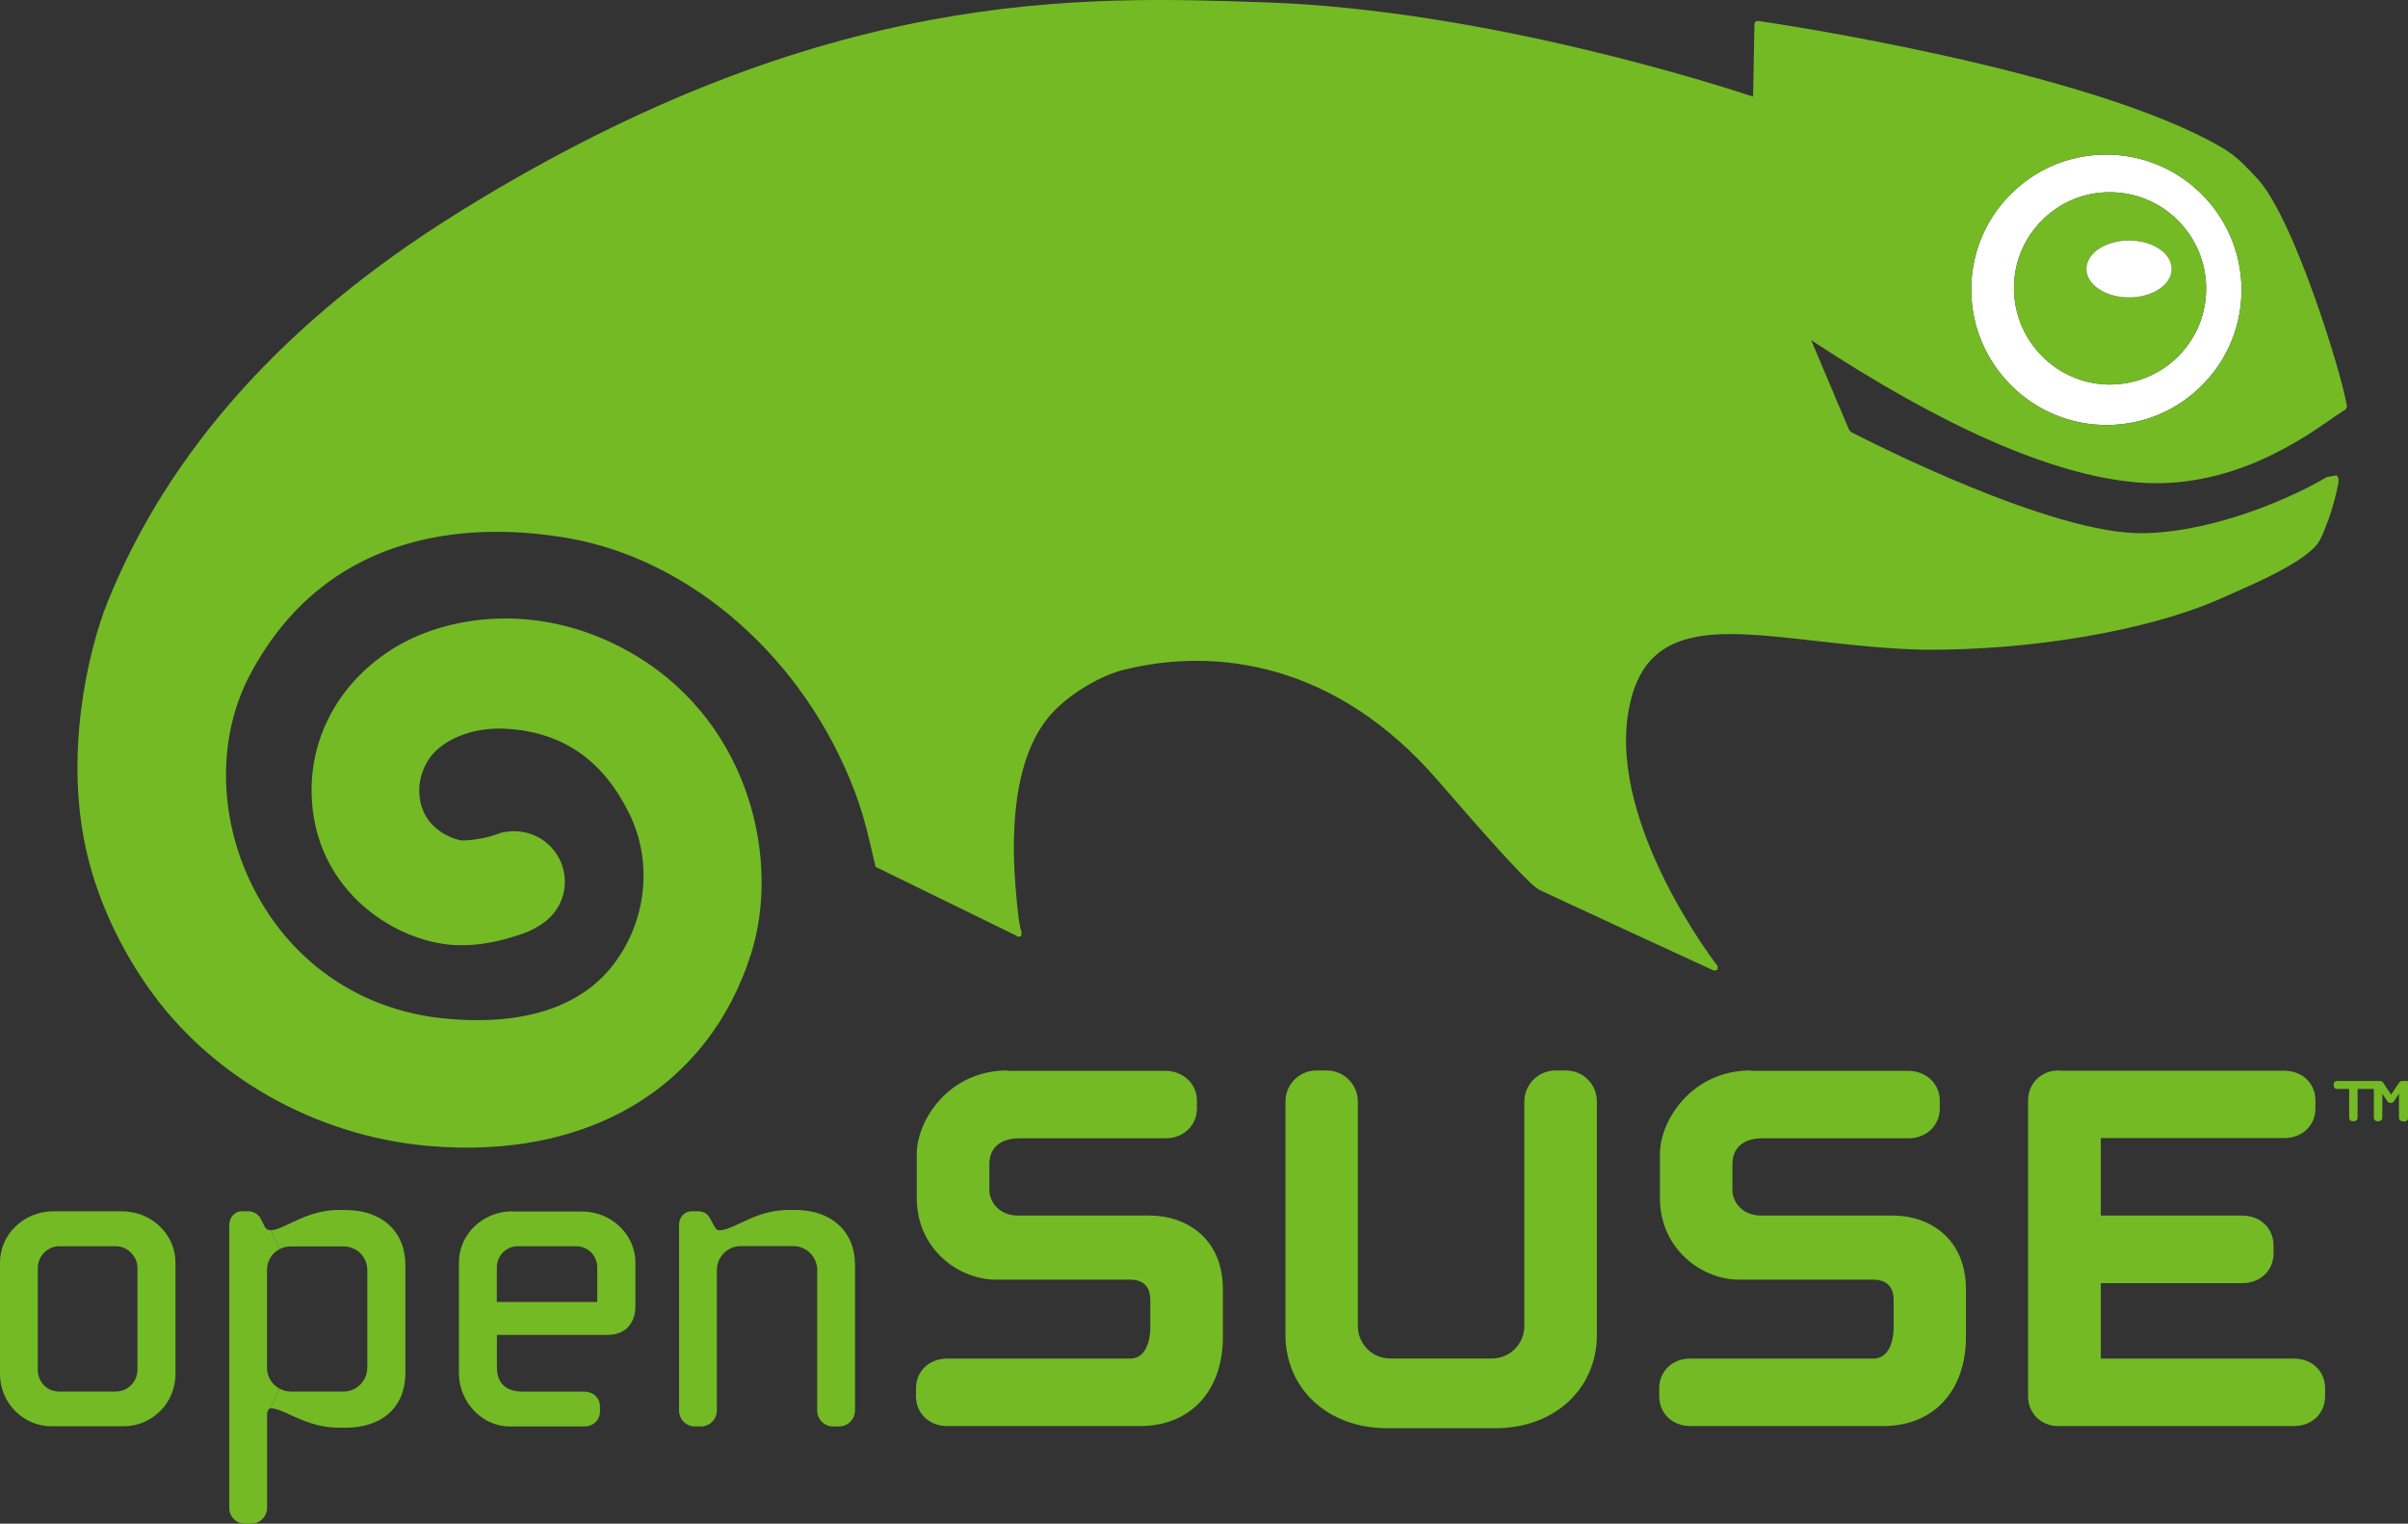 <?xml version="1.0" encoding="utf-8"?>
<!-- Generator: Adobe Illustrator 15.0.0, SVG Export Plug-In . SVG Version: 6.00 Build 0)  -->
<!DOCTYPE svg PUBLIC "-//W3C//DTD SVG 1.1//EN" "http://www.w3.org/Graphics/SVG/1.1/DTD/svg11.dtd">
<svg version="1.1"
	 id="svg4578" sodipodi:version="0.32" inkscape:version="0.45+devel" sodipodi:docname="official-logo-color" inkscape:output_extension="org.inkscape.output.svg.inkscape" xmlns:dc="http://purl.org/dc/elements/1.1/" xmlns:cc="http://web.resource.org/cc/" xmlns:rdf="http://www.w3.org/1999/02/22-rdf-syntax-ns#" xmlns:svg="http://www.w3.org/2000/svg" xmlns:sodipodi="http://sodipodi.sourceforge.net/DTD/sodipodi-0.dtd" xmlns:inkscape="http://www.inkscape.org/namespaces/inkscape"
	 xmlns="http://www.w3.org/2000/svg" xmlns:xlink="http://www.w3.org/1999/xlink" x="0px" y="0px" width="248.4px"
	 height="157.156px" viewBox="72.8 75.424 248.4 157.156" enable-background="new 72.8 75.424 248.4 157.156" xml:space="preserve">
<rect x="72.8" y="75.424" width="248.4" height="157.156" fill="#333333" stroke="none"/>
<sodipodi:namedview  inkscape:window-y="276" inkscape:window-x="458" inkscape:window-height="738" inkscape:window-width="774" inkscape:showpageshadow="false" inkscape:current-layer="layer1" inkscape:document-units="px" inkscape:pageshadow="2" inkscape:pageopacity="0.0" width="400px" height="300px" id="base" objecttolerance="10" guidetolerance="10" gridtolerance="10000" borderopacity="1" inkscape:cy="91.428571" bordercolor="#d6d6d6" inkscape:cx="169.28571" pagecolor="#ffffff" inkscape:zoom="1" borderlayer="true">
	</sodipodi:namedview>
<g id="layer1" inkscape:groupmode="layer" inkscape:label="Layer 1">
	<g id="XMLID_1_">
		<g>
			<path fill="#73BA25" d="M318.55,190.72c0,0.19-0.16,0.351-0.359,0.351h-0.16c-0.19,0-0.351-0.16-0.351-0.351v-2.979H316v2.979
				c0,0.19-0.17,0.351-0.37,0.351h-0.149c-0.19,0-0.351-0.16-0.351-0.351v-2.979h-1.26c-0.18,0-0.33-0.13-0.33-0.33v-0.17
				c0-0.2,0.15-0.32,0.33-0.32h4.41c0.17,0,0.29,0.061,0.35,0.16l0.83,1.25l0.83-1.25c0.07-0.09,0.17-0.16,0.35-0.16h0.561v3.83
				c0,0.18-0.17,0.35-0.37,0.35l-0.05-0.029h-0.16c-0.19,0-0.351-0.16-0.351-0.351v-2.5l-0.55,0.84c-0.06,0.08-0.17,0.12-0.27,0.12
				h-0.061c-0.1,0-0.22-0.04-0.279-0.12l-0.561-0.84V190.72z"/>
			<path fill="#73BA25" d="M312.65,218.62v0.81c0,1.78-1.351,3.08-3.221,3.08H285.1c-1.77,0-3.09-1.33-3.09-3.08v-30.52
				c0-1.76,1.37-3.08,3.15-3.08l0.01,0.03h23.25c1.87,0,3.23,1.29,3.23,3.069v0.811c0,1.779-1.36,3.069-3.23,3.069
				c0,0-18.02,0-18.91,0c0,0.801,0,7.2,0,7.99c0.891,0,14.59,0,14.59,0c1.87,0,3.23,1.311,3.23,3.09v0.801
				c0,1.79-1.36,3.079-3.23,3.079c0,0-13.699,0-14.59,0c0,0.801,0,6.99,0,7.78c0.891,0,19.92,0,19.92,0
				C311.31,215.55,312.65,216.86,312.65,218.62z"/>
			<path fill="#FFFFFF" d="M290.56,91.38c7.69,0.27,13.721,6.75,13.46,14.43c-0.14,3.72-1.699,7.16-4.42,9.7
				c-2.72,2.55-6.26,3.87-10,3.74c-7.68-0.28-13.699-6.75-13.449-14.43c0.13-3.72,1.689-7.17,4.42-9.71
				C283.29,92.57,286.84,91.25,290.56,91.38z M300.37,105.52c0.18-5.47-4.101-10.07-9.57-10.26c-2.649-0.1-5.17,0.84-7.1,2.65
				c-1.931,1.8-3.061,4.25-3.141,6.9c-0.18,5.47,4.101,10.07,9.561,10.27c2.66,0.08,5.18-0.86,7.12-2.66
				C299.17,110.61,300.29,108.16,300.37,105.52z"/>
			<path fill="#73BA25" d="M290.8,95.26c5.47,0.19,9.75,4.79,9.57,10.26c-0.08,2.64-1.2,5.09-3.13,6.9
				c-1.94,1.8-4.46,2.74-7.12,2.66c-5.46-0.2-9.74-4.8-9.561-10.27c0.08-2.65,1.21-5.1,3.141-6.9
				C285.63,96.1,288.15,95.16,290.8,95.26z M296.82,103.17c0-1.63-1.971-2.94-4.4-2.94s-4.39,1.31-4.39,2.94
				c0,1.61,1.96,2.93,4.39,2.93S296.82,104.78,296.82,103.17z"/>
			<path fill="#FFFFFF" d="M292.42,100.23c2.43,0,4.4,1.31,4.4,2.94c0,1.61-1.971,2.93-4.4,2.93s-4.39-1.32-4.39-2.93
				C288.03,101.54,289.99,100.23,292.42,100.23z"/>
			<path fill="#73BA25" d="M275.6,208.41v4.89c0,5.601-3.34,9.21-8.55,9.21h-19.87c-1.87,0-3.22-1.31-3.22-3.08v-0.81
				c0-1.771,1.35-3.07,3.22-3.07h18.851c2.05,0,2.109-2.81,2.109-3.12v-2.93c0-0.96-0.38-2.09-2.109-2.09H252.22
				c-3.93,0-8.189-3.22-8.189-8.41v-4.53c0-3.54,3.34-8.64,9.359-8.64v0.04h16.221c1.89,0,3.29,1.33,3.29,3.07v0.81
				c0,1.76-1.391,3.08-3.221,3.08h-15.06c-1.98,0-3.11,0.97-3.11,2.67v2.69c0,1.1,0.92,2.609,2.971,2.609h13.6
				C271.83,200.8,275.6,203.16,275.6,208.41z"/>
			<path fill="#73BA25" d="M234.31,185.83c1.811,0,3.221,1.42,3.221,3.229v24.03c0,5.59-4.391,9.641-10.45,9.641h-11.23
				c-6.06,0-10.449-4.051-10.449-9.641v-24.03c0-1.81,1.43-3.229,3.22-3.229h1.02c1.801,0,3.23,1.45,3.23,3.229V212.2
				c0,1.85,1.49,3.34,3.33,3.34h10.51c1.83,0,3.33-1.49,3.33-3.34V189.06c0-1.779,1.45-3.229,3.229-3.229h0.021H234.31z"/>
			<path fill="#73BA25" d="M198.95,208.41v4.89c0,5.601-3.36,9.21-8.55,9.21h-19.88c-1.88,0-3.23-1.31-3.23-3.08v-0.81
				c0-1.771,1.36-3.07,3.23-3.07h18.85c2.04,0,2.09-2.81,2.09-3.12v-2.93c0-0.96-0.36-2.09-2.09-2.09h-13.81
				c-3.95,0-8.19-3.22-8.19-8.41v-4.53c0-3.54,3.33-8.64,9.36-8.64l0.02,0.04h16.23c1.88,0,3.29,1.33,3.29,3.07v0.81
				c0,1.76-1.39,3.08-3.23,3.08h-15.06c-1.99,0-3.12,0.97-3.12,2.67v2.69c0,1.1,0.92,2.609,2.97,2.609h13.59
				C195.17,200.8,198.95,203.16,198.95,208.41z"/>
			<path fill="#73BA25" d="M312.8,124.64l1.021-0.19c0.279,0.22,0.239,0.67,0.149,1.07c-0.189,0.93-0.64,2.62-0.95,3.42l-0.26,0.66
				c-0.359,0.98-0.72,1.91-1.41,2.47c-1.899,1.73-4.939,3.11-9.699,5.19c-7.36,3.22-19.29,5.25-30.37,5.18
				c-3.971-0.09-7.811-0.53-11.181-0.91c-10.319-1.18-17.779-2.02-19.33,7.36c-1.96,11.76,9.101,26.04,9.211,26.169l-0.011,0.391
				l-0.359,0.09c0,0-17.63-8.12-18.061-8.36l-0.56-0.399l-0.45-0.431c-1.33-1.279-4-4.149-9.42-10.43
				c-10.51-12.15-22.81-13.75-32.29-11.44c-2.31,0.55-5.25,2.24-7.16,4.14c-4.95,4.88-4.39,14.71-4.11,18.29
				c0.33,4.05,0.54,4.35,0.63,4.68l-0.06,0.41l-0.35,0.04l-0.2-0.14l-14.46-7.07l-0.55-2.36c-0.37-1.56-0.8-3.29-1.62-5.46
				c-5.17-13.63-16.79-23.88-29.59-26.09c-8.65-1.49-24.42-1.66-32.77,14.1c-3.49,6.58-3.28,15.15,0.55,22.37
				c3.9,7.391,10.87,12.13,19.12,13.04c8.18,0.891,14.33-1,17.78-5.47c3.48-4.51,4.13-10.65,1.66-15.65
				c-2.65-5.369-6.65-8.22-12.21-8.689c-4.23-0.38-7.37,1.38-8.5,3.18c-0.33,0.561-0.93,1.601-0.94,3.08v0.05
				c0,4.03,3.69,5.13,4.44,5.181c0.23,0,1.34-0.03,2.81-0.4l0.71-0.229l0.49-0.171l0.36-0.069c2.68-0.49,5.26,1.09,6.01,3.7
				c0.13,0.479,0.2,0.96,0.2,1.439c0,1.73-0.88,3.34-2.34,4.32l0.06-0.021l-0.16,0.09l-0.24,0.15c-0.77,0.49-1.48,0.76-2.23,0.99
				c-2.1,0.689-3.96,1.01-5.83,1.01c-6.38-0.01-15.27-5.5-15.39-15.81c-0.06-5.82,2.86-11.12,8-14.53
				c5.92-3.91,16.15-5.24,25.64,0.58c11.68,7.15,14.73,21.149,11.68,30.7c-4.43,13.83-16.89,21.22-33.34,19.75
				c-11.65-1.04-22.47-7.19-28.91-16.45c-2.86-4.101-4.98-8.67-6.12-13.23c-2.63-10.43,0.03-21.51,2.01-26.42
				c6.3-15.61,18.36-29.04,35.81-39.93l1.1-0.69C157.93,74.08,184.2,75,203.43,75.67c22.681,0.79,46.87,8.61,50.21,9.72
				c0.011-0.75,0.141-7.51,0.141-7.51l0.1-0.23l0.26-0.07c1.521,0.21,34.11,5.05,47.841,13.05c1.699,1,2.539,2.04,3.59,3.12
				c3.79,3.92,8.81,20.25,9.34,23.62l-0.2,0.34c-0.2,0.07-0.67,0.42-1.3,0.84c-3.2,2.24-10.69,7.48-20.29,6.62
				c-8.63-0.76-19.9-5.71-33.49-14.66c0.601,1.41,3.43,8.11,3.91,9.24l0.18,0.22c1.971,1.02,20.851,10.64,30.221,10.45
				C301.5,130.27,309.57,126.58,312.8,124.64z M304.02,105.81c0.261-7.68-5.77-14.16-13.46-14.43c-3.72-0.13-7.27,1.19-9.989,3.73
				c-2.73,2.54-4.29,5.99-4.42,9.71c-0.25,7.68,5.77,14.15,13.449,14.43c3.74,0.13,7.28-1.19,10-3.74
				C302.32,112.97,303.88,109.53,304.02,105.81z"/>
			<path fill="#73BA25" d="M149.12,201.6c1.3-0.619,2.92-1.38,5.06-1.38h0.66c3.74,0,6.16,2.23,6.16,5.66V220.9
				c0,0.909-0.74,1.649-1.63,1.649h-0.64c-0.91,0-1.63-0.74-1.63-1.649v-14.48c0-1.36-1.11-2.47-2.46-2.47h-5.43
				c-1.36,0-2.46,1.109-2.46,2.47v14.48c0,0.909-0.74,1.649-1.63,1.649h-0.64c-0.91,0-1.63-0.74-1.63-1.649V201.76
				c0-0.819,0.55-1.399,1.31-1.399h0.63c0.6,0,1.04,0.26,1.28,0.77l0.45,0.82c0.19,0.34,0.29,0.359,0.54,0.359
				C147.62,202.31,148.31,201.97,149.12,201.6z"/>
			<path fill="#73BA25" d="M138.35,205.67v4.43c0,1.891-1.1,3.011-2.92,3.011c0,0-10.86,0-11.37,0c0,0.46,0,3.34,0,3.34
				c0,1.649,0.93,2.51,2.7,2.51h6.3c0.94,0,1.63,0.65,1.63,1.54v0.5c0,0.9-0.69,1.55-1.63,1.55h-7.68c-2.84,0-5.24-2.52-5.24-5.479
				V205.64c0-2.92,2.47-5.279,5.51-5.279l0.01,0.02h7.17C135.87,200.38,138.35,202.76,138.35,205.67z M134.41,209.71
				c0-0.46,0-3.55,0-3.55c0-1.24-0.96-2.2-2.19-2.2h-5.98c-1.24,0-2.19,0.98-2.19,2.2c0,0,0,3.09,0,3.55
				C124.53,209.71,133.93,209.71,134.41,209.71z"/>
			<path fill="#73BA25" d="M100.34,216.48c0,0.939,0.52,1.75,1.29,2.17l-0.92,2.029c-0.17,0-0.36,0.301-0.36,0.58v9.69
				c0,0.89-0.73,1.63-1.63,1.63h-0.64c-0.92,0-1.63-0.73-1.63-1.63v-29.19c0-0.779,0.58-1.399,1.27-1.399h0.73
				c0.62,0,1.12,0.479,1.23,0.729l0.48,0.95c0.12,0.17,0.33,0.27,0.55,0.27l0.91,1.96c-0.77,0.41-1.28,1.221-1.28,2.171V216.48z"/>
			<path fill="#73BA25" d="M108.46,200.23c3.75,0,6.16,2.229,6.16,5.659v11.141c0,3.489-2.36,5.649-6.16,5.649h-0.67
				c-2.15,0-3.77-0.739-5.06-1.33c-0.8-0.369-1.48-0.67-2.02-0.67l0.92-2.029c0.35,0.189,0.75,0.3,1.17,0.3h5.43
				c1.37,0,2.46-1.11,2.46-2.47v-10.04c0-1.381-1.08-2.46-2.46-2.46h-5.43c-0.43,0-0.83,0.109-1.18,0.289l-0.91-1.96
				c0.54,0,1.22-0.319,2-0.699c1.31-0.62,2.92-1.391,5.07-1.391v0.011H108.46z"/>
			<path fill="#73BA25" d="M90.9,205.64v11.521c0,2.96-2.4,5.37-5.34,5.37h-7.44c-2.93,0-5.32-2.41-5.32-5.37V205.64
				c0-2.92,2.47-5.279,5.51-5.279h7.08C88.43,200.36,90.9,202.73,90.9,205.64z M86.98,216.71v-10.5c0-1.22-1.03-2.25-2.24-2.25h-5.8
				c-1.23,0-2.24,1.01-2.24,2.25v10.5c0,1.26,0.96,2.24,2.19,2.24h5.85C85.98,218.95,86.98,217.94,86.98,216.71z"/>
		</g>
		<g>
		</g>
	</g>
</g>
</svg>
